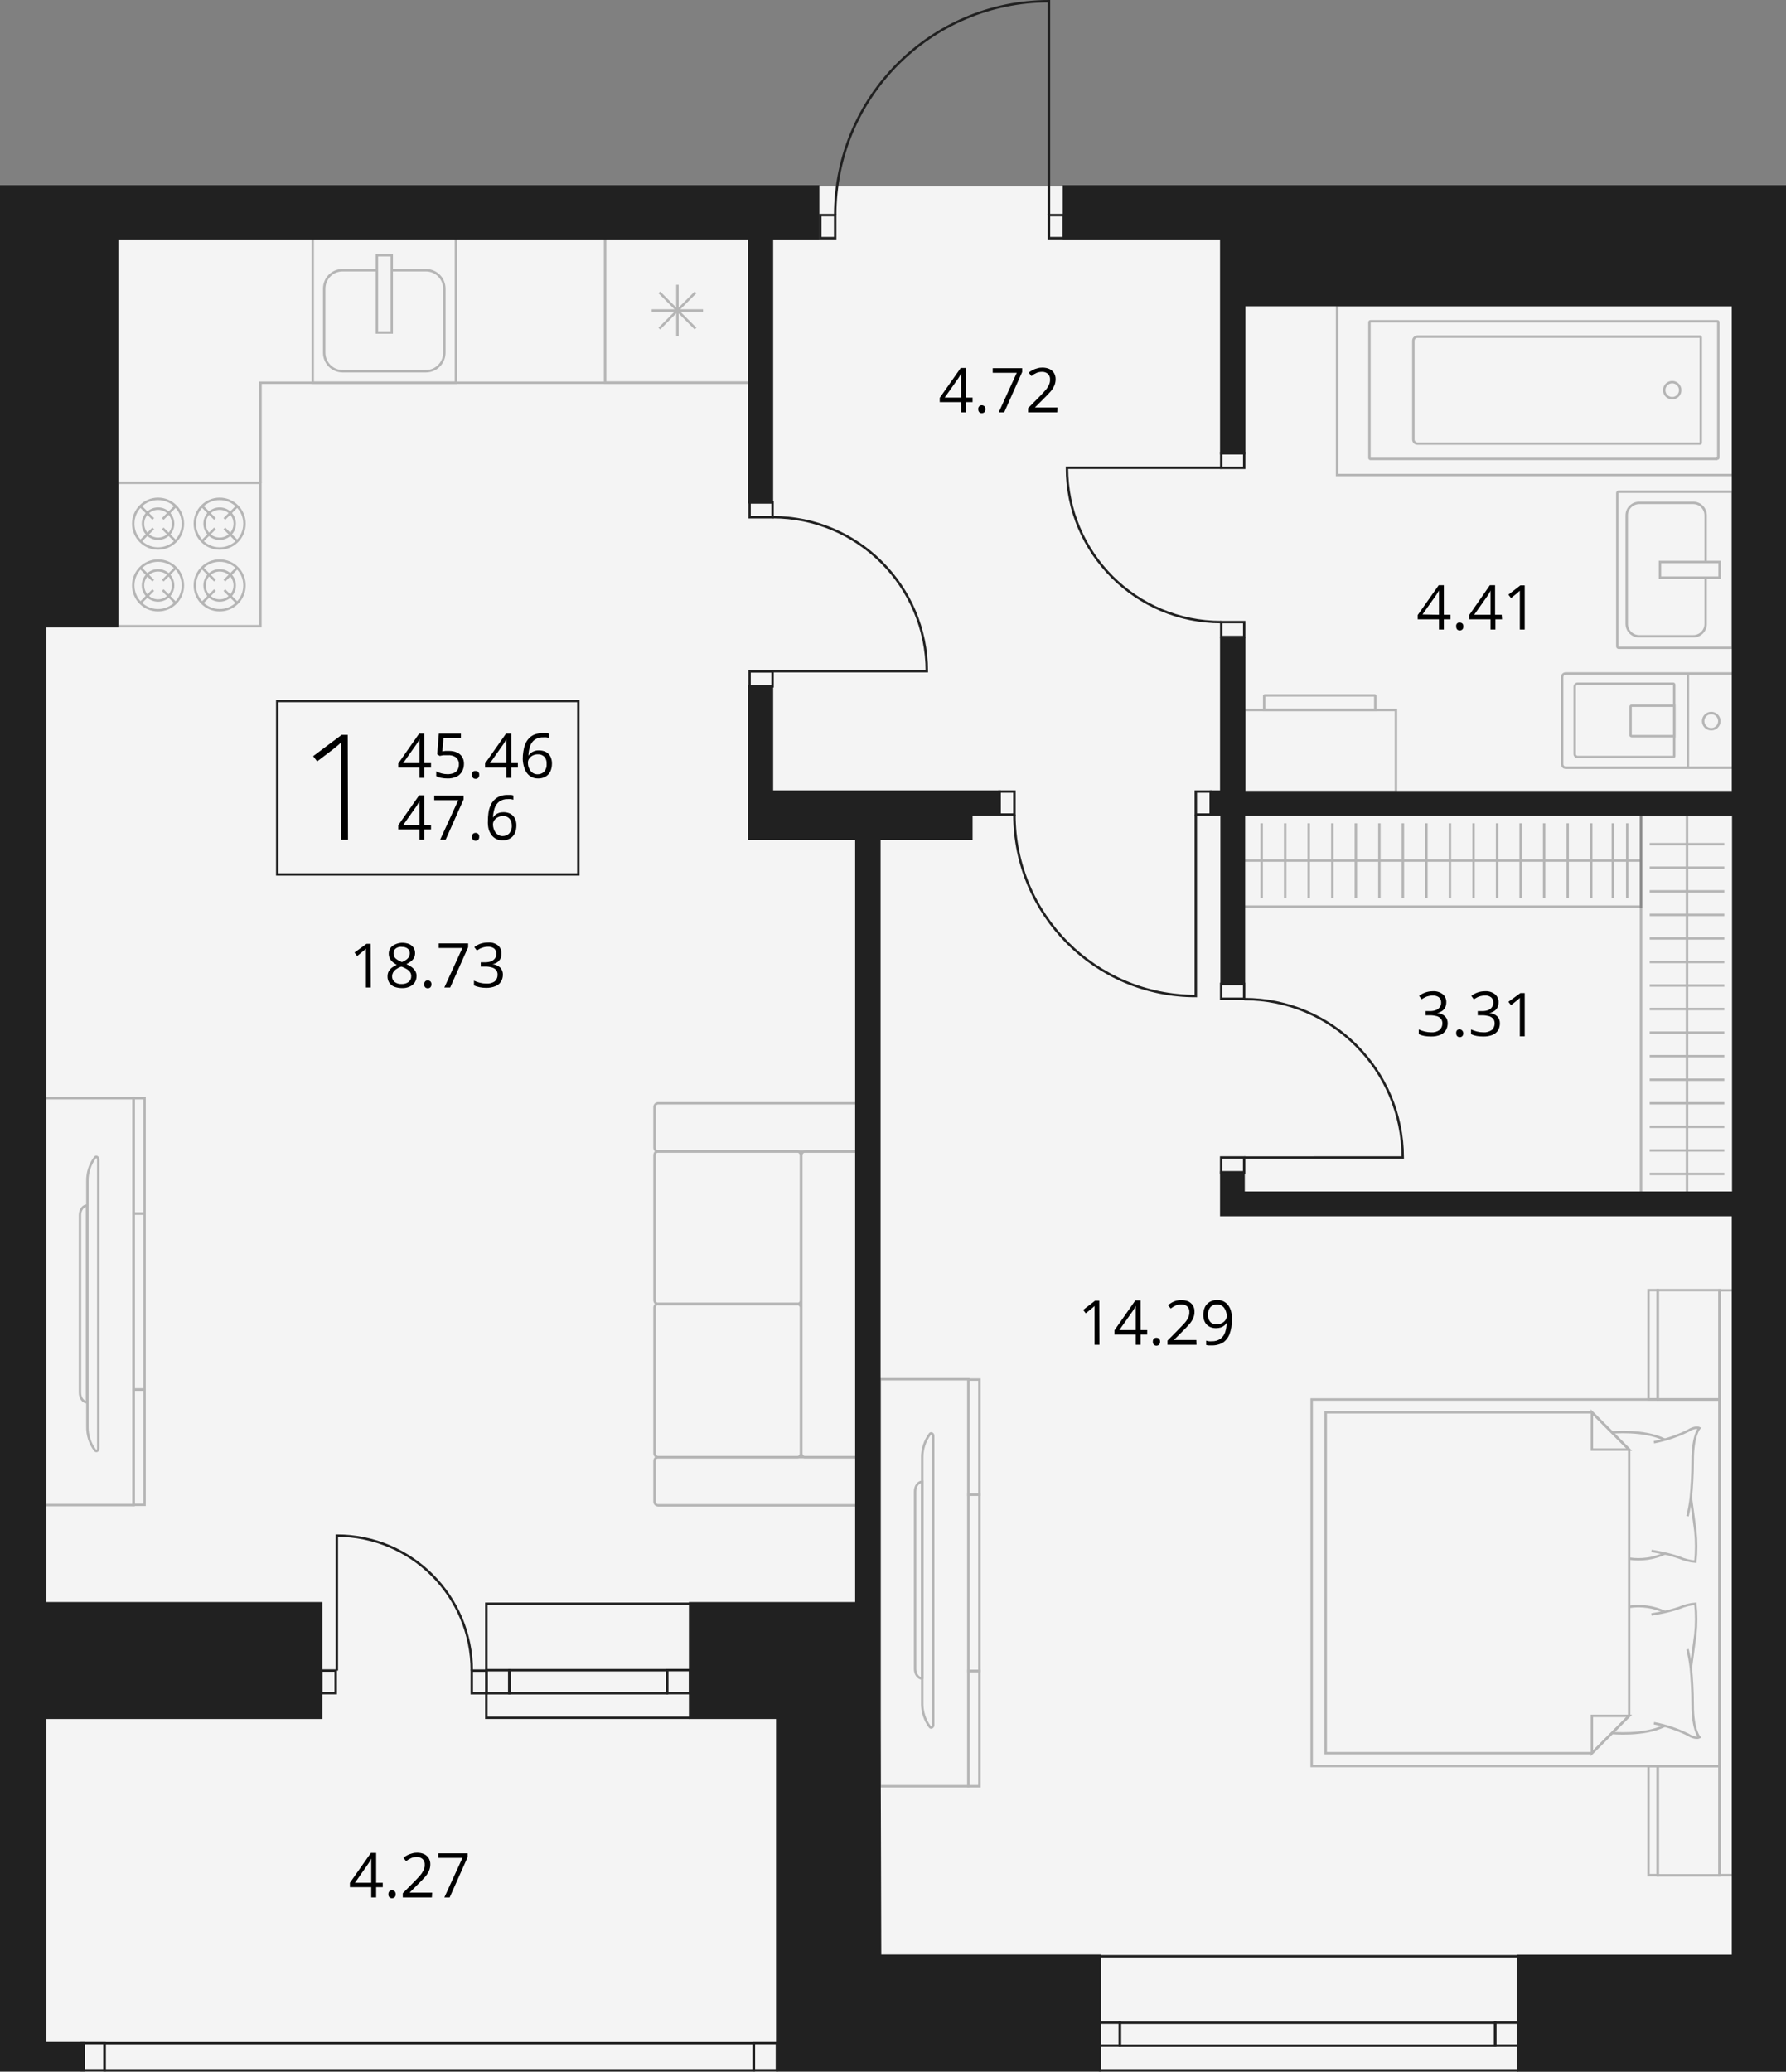 <?xml version="1.0" encoding="UTF-8"?>
<svg id="_Слой_1" data-name="Слой 1" xmlns="http://www.w3.org/2000/svg" viewBox="0 0 204.99 237.67">
  <rect x="0" y="0" width="204.99" height="237.67" fill="#808080" stroke="none"/>
  <g id="Layer_2" data-name="Layer 2">
    <g id="Layer_2-2" data-name="Layer 2-2">
      <polygon points="204.85 237.37 204.85 21.39 .14 21.39 .14 237.51 204.85 237.37" fill="#f4f4f4" stroke-width="0"/>
      <path d="m42.56,113.29h-.56v-3.94c0-.09,0-.18,0-.27,0-.08,0-.17,0-.25l-.2.19-.23.19-.58.47-.3-.4,1.37-1h.48l.02,5.01Z" stroke-width="0"/>
      <path d="m46.14,108.16c.27,0,.53.04.78.13.21.08.4.23.53.41.13.19.2.43.19.66,0,.19-.04.38-.13.54-.09.16-.21.29-.36.4-.16.12-.32.22-.5.31.21.09.4.2.59.33.16.12.3.27.41.44.11.18.17.39.16.6,0,.26-.07.52-.21.74-.15.21-.35.37-.58.47-.27.12-.56.18-.86.17-.31,0-.63-.05-.92-.16-.23-.1-.43-.26-.57-.47-.13-.22-.2-.47-.19-.73,0-.21.05-.42.15-.6.1-.15.22-.29.37-.4.17-.13.35-.23.54-.31-.17-.09-.33-.2-.47-.32-.13-.12-.25-.25-.33-.41-.08-.17-.12-.36-.12-.55,0-.24.06-.47.2-.66.14-.18.32-.32.53-.4.25-.12.52-.18.79-.19Zm-1.14,3.84c0,.24.09.48.27.64.24.18.53.27.83.25.29.01.58-.07.82-.25.19-.17.29-.41.28-.66,0-.16-.04-.32-.13-.45-.1-.14-.22-.25-.37-.34-.18-.11-.37-.2-.57-.28h-.13c-.19.07-.37.17-.54.29-.14.1-.25.22-.34.36-.07.14-.11.29-.12.44Zm1.09-3.38c-.24-.01-.47.05-.66.19-.18.13-.27.34-.26.56,0,.16.04.32.12.45.09.13.21.23.35.31.16.1.32.18.49.24.16-.06.32-.14.46-.24.13-.08.24-.19.33-.32.07-.13.11-.29.11-.44.01-.22-.08-.43-.26-.56-.19-.13-.41-.19-.64-.18h-.04Z" stroke-width="0"/>
      <path d="m48.69,112.93c-.01-.13.03-.26.12-.35.08-.07.18-.1.29-.1.11,0,.21.04.29.1.09.09.14.22.13.35,0,.13-.04.26-.13.35-.08.07-.18.1-.29.1-.11,0-.21-.03-.29-.1-.09-.09-.13-.22-.12-.35Z" stroke-width="0"/>
      <path d="m51,113.29l2.07-4.53h-2.71v-.53h3.37v.44l-2.06,4.62h-.67Z" stroke-width="0"/>
      <path d="m57.56,109.41c0,.2-.04.41-.13.59-.09.16-.21.3-.36.4-.17.11-.36.19-.56.22h0c.34.02.66.16.91.39.2.22.31.51.3.81,0,.27-.07.55-.21.78-.14.24-.37.43-.63.53-.34.14-.71.21-1.08.2-.25,0-.5-.02-.74-.07-.23-.04-.45-.11-.66-.21v-.54c.22.1.45.18.69.24.24.06.48.09.72.09.35.03.71-.06,1-.27.2-.2.31-.47.3-.75.01-.19-.05-.39-.17-.54-.13-.14-.3-.24-.49-.29-.25-.07-.51-.11-.77-.1h-.5v-.49h.5c.24,0,.48-.03.7-.12.18-.07.33-.19.44-.34.1-.15.15-.34.15-.52.02-.23-.08-.45-.25-.6-.2-.15-.45-.22-.7-.21-.17,0-.33.02-.49.06-.14.04-.28.09-.42.15-.13.07-.26.15-.38.23l-.29-.4c.21-.15.43-.28.67-.37.29-.1.59-.15.9-.15.42-.04.84.09,1.17.35.26.24.4.58.38.93Z" stroke-width="0"/>
      <path d="m166.48,71.05h-.76v1.17h-.56v-1.17h-2.44v-.49l2.41-3.42h.59v3.39h.76v.52Zm-1.32-.52v-2c0-.1,0-.19,0-.29v-.49h0c-.05.09-.1.17-.16.25-.05.1-.11.19-.17.28l-1.56,2.21,1.89.04Z" stroke-width="0"/>
      <path d="m167.14,71.86c-.04-.2.09-.4.29-.43.04,0,.07,0,.11,0,.11,0,.22.03.3.1.09.09.13.21.12.34.01.13-.03.26-.12.35-.08.07-.19.11-.3.11-.11,0-.21-.04-.29-.11-.08-.1-.12-.22-.11-.35Z" stroke-width="0"/>
      <path d="m172.4,71.05h-.76v1.17h-.56v-1.17h-2.45v-.49l2.37-3.42h.6v3.39h.76l.04.52Zm-1.32-.52v-2.29c0-.08,0-.17,0-.25,0-.08,0-.16,0-.24h0c-.04.1-.09.2-.15.29-.05.1-.1.19-.17.28l-1.56,2.21h1.88Z" stroke-width="0"/>
      <path d="m175,72.22h-.56v-3.93c0-.09,0-.18,0-.27,0-.08,0-.17,0-.25l-.2.18-.23.2-.58.46-.3-.39,1.37-1.06h.5v5.06Z" stroke-width="0"/>
      <path d="m111.63,46.13h-.76v1.17h-.56v-1.17h-2.45v-.49l2.41-3.43h.6v3.4h.76v.52Zm-1.32-.52v-2.29c0-.08,0-.17,0-.25v-.24h0c-.04.1-.09.2-.15.29-.05.1-.11.19-.17.28l-1.56,2.21h1.88Z" stroke-width="0"/>
      <path d="m112.28,46.94c-.03-.22.13-.42.35-.45.02,0,.04,0,.05,0,.11,0,.22.04.3.11.09.09.13.21.12.34.01.13-.03.26-.12.35-.08.07-.19.11-.3.11-.1,0-.2-.04-.28-.11-.09-.09-.13-.22-.12-.35Z" stroke-width="0"/>
      <path d="m114.63,47.3l2.07-4.53h-2.76v-.53h3.38v.44l-2.06,4.62h-.63Z" stroke-width="0"/>
      <path d="m121.34,47.3h-3.34v-.48l1.36-1.37c.25-.26.46-.48.63-.68.16-.18.29-.38.39-.59.1-.2.15-.41.14-.63.02-.25-.07-.49-.25-.66-.19-.16-.43-.24-.67-.23-.22,0-.44.04-.65.13-.2.09-.4.21-.57.35l-.31-.39c.29-.24.63-.41,1-.5.19-.06.38-.08.58-.08.28,0,.55.05.8.16.22.1.4.27.53.47.12.22.19.46.18.71,0,.26-.05.52-.16.75-.11.25-.26.48-.44.68-.2.22-.42.46-.68.71l-1.1,1.1h2.59l-.03.55Z" stroke-width="0"/>
      <path d="m126.19,154.28h-.56v-3.94c0-.09,0-.18,0-.27v-.25c-.06.07-.13.13-.2.19l-.23.19-.58.47-.3-.39,1.37-1.06h.48l.02,5.06Z" stroke-width="0"/>
      <path d="m131.67,153.11h-.76v1.17h-.56v-1.17h-2.44v-.49l2.4-3.43h.6v3.4h.76v.52Zm-1.32-.52v-2c0-.1,0-.19,0-.29v-.25c0-.08,0-.16,0-.24h0c-.04.1-.09.2-.15.29l-.17.28-1.56,2.21h1.88Z" stroke-width="0"/>
      <path d="m132.32,153.92c-.01-.13.03-.25.12-.34.08-.07.18-.11.29-.11.11,0,.22.04.3.11.09.09.13.21.12.34.01.13-.03.26-.12.35-.08.07-.19.11-.3.11-.11,0-.21-.04-.29-.11-.09-.09-.13-.22-.12-.35Z" stroke-width="0"/>
      <path d="m137.33,154.28h-3.33v-.48l1.35-1.37.64-.68c.16-.18.29-.38.39-.59.09-.2.14-.42.13-.64.02-.24-.07-.48-.25-.65-.19-.16-.43-.24-.67-.23-.22,0-.45.04-.65.13-.2.1-.39.21-.57.35l-.31-.39c.14-.11.29-.21.44-.3.16-.09.33-.16.51-.21.19-.05.38-.07.58-.07.28,0,.56.05.81.16.21.1.39.26.52.46.13.22.19.47.18.72,0,.26-.05.52-.16.75-.11.25-.26.48-.44.68-.19.22-.42.46-.67.71l-1.1,1.1h2.58l.02.55Z" stroke-width="0"/>
      <path d="m141.39,151.38c0,.3-.02.6-.06.89-.05.28-.12.55-.22.82-.1.24-.24.47-.42.66-.18.2-.41.35-.66.44-.3.11-.62.17-.94.16-.11,0-.23,0-.34,0-.1,0-.21-.02-.31-.05v-.5c.1.03.2.06.3.07.11.01.23.01.34,0,.36.02.71-.08,1-.28.25-.19.44-.46.54-.76.11-.35.17-.71.18-1.08h0c-.07.12-.16.22-.27.31-.12.1-.26.17-.41.23-.18.05-.37.08-.56.08-.26,0-.53-.06-.76-.18-.22-.12-.4-.3-.51-.52-.13-.26-.19-.54-.18-.83-.01-.31.06-.62.19-.9.12-.25.32-.45.56-.59.26-.14.55-.22.85-.21.24,0,.47.04.69.14.21.1.39.24.54.42.16.21.28.45.35.7.08.32.12.65.1.98Zm-1.71-1.74c-.28,0-.55.1-.74.3-.21.25-.31.57-.29.9-.02.29.07.57.25.8.19.21.47.31.75.29.21,0,.42-.05.61-.15.16-.08.3-.2.4-.35.09-.13.14-.29.14-.45,0-.16-.02-.31-.07-.46-.04-.16-.11-.31-.2-.44-.09-.13-.21-.24-.35-.32-.15-.08-.33-.12-.5-.12Z" stroke-width="0"/>
      <path d="m166,115c0,.2-.04.41-.13.59-.09.16-.21.3-.36.4-.17.11-.36.19-.56.22h0c.34.02.66.16.91.39.21.22.31.51.3.81,0,.27-.07.55-.21.78-.15.24-.37.43-.63.53-.34.14-.71.2-1.08.19-.25,0-.5-.02-.74-.06-.23-.04-.45-.11-.66-.21v-.54c.22.1.45.18.69.24.24.06.48.09.72.09.36.03.71-.07,1-.28.2-.2.31-.47.3-.75.01-.19-.05-.38-.17-.53-.13-.14-.3-.25-.49-.3-.25-.06-.51-.1-.77-.09h-.5v-.48h.5c.24,0,.48-.03.7-.12.18-.07.33-.19.44-.35.1-.15.16-.34.15-.52.01-.22-.08-.44-.25-.59-.2-.15-.45-.22-.7-.21-.17,0-.33.02-.49.06-.15.03-.29.08-.42.15-.13.07-.26.14-.38.22l-.29-.39c.2-.16.43-.28.67-.37.29-.11.59-.16.9-.16.42-.03.84.1,1.17.36.26.23.4.57.38.92Z" stroke-width="0"/>
      <path d="m167.14,118.53c-.02-.13.02-.26.11-.35.08-.07.18-.1.29-.1.26.03.45.28.41.54-.01.09-.05.18-.11.25-.08.08-.19.12-.3.11-.11,0-.21-.03-.29-.11-.08-.09-.12-.22-.11-.34Z" stroke-width="0"/>
      <path d="m172,115c0,.2-.04.41-.13.59-.09.16-.21.3-.37.4-.17.11-.36.19-.56.22h0c.34.02.66.16.91.39.21.22.31.51.3.81,0,.27-.06.54-.2.78-.15.24-.37.42-.63.53-.35.14-.72.2-1.09.19-.25,0-.5-.02-.74-.06-.23-.04-.44-.11-.65-.21v-.54c.22.1.45.18.68.24.24.06.48.09.72.09.36.03.71-.07,1-.28.2-.19.32-.47.31-.75,0-.19-.05-.38-.17-.53-.14-.14-.31-.25-.5-.3-.25-.06-.51-.1-.77-.09h-.5v-.48h.51c.24,0,.48-.03.7-.12.18-.07.33-.19.43-.35.1-.15.16-.34.15-.52.01-.22-.08-.44-.25-.59-.2-.15-.45-.23-.7-.21-.17,0-.33.02-.49.06-.14.03-.28.08-.41.15-.13.07-.26.14-.39.22l-.29-.39c.2-.15.43-.28.67-.37.29-.11.6-.16.91-.16.42-.03.83.1,1.16.36.26.23.41.57.39.92Z" stroke-width="0"/>
      <path d="m175,118.89h-.56v-3.89c0-.09,0-.18,0-.27v-.25l-.2.19-.23.19-.58.46-.3-.39,1.37-1h.5v4.96Z" stroke-width="0"/>
      <path d="m43.93,216.5h-.76v1.18h-.56v-1.18h-2.45v-.5l2.41-3.43h.6v3.43h.76v.5Zm-1.32-.5v-2.55c0-.08,0-.15,0-.23h0l-.15.29-.17.27-1.55,2.22h1.87Z" stroke-width="0"/>
      <path d="m44.58,217.32c-.01-.13.03-.26.12-.35.08-.07.18-.11.29-.1.11,0,.21.03.3.1.09.09.13.22.12.35.01.13-.03.25-.12.34-.08.07-.19.11-.3.11-.11,0-.21-.03-.29-.11-.09-.09-.13-.21-.12-.34Z" stroke-width="0"/>
      <path d="m51,217.68l2.08-4.54h-2.78v-.52h3.37v.44l-2.06,4.62h-.61Z" stroke-width="0"/>
      <path d="m49.47,88.07h-.76v1.17h-.56v-1.17h-2.44v-.48l2.4-3.43h.6v3.39h.76v.52Zm-1.32-.52v-2c0-.09,0-.19,0-.28,0-.09,0-.17,0-.26v-.24h0l-.15.3-.17.27-1.56,2.21h1.88Z" stroke-width="0"/>
      <path d="m51.55,86.15c.31,0,.62.05.9.18.24.1.45.28.59.5.15.24.22.53.21.81,0,.31-.07.62-.23.89-.15.25-.37.46-.64.58-.31.14-.66.21-1,.2-.25,0-.5-.02-.74-.07-.2-.03-.39-.1-.57-.2v-.55c.19.11.4.19.61.24.23.06.46.09.7.09.23,0,.46-.04.68-.12.18-.08.34-.2.45-.37.11-.19.17-.42.16-.64.02-.29-.1-.58-.31-.78-.29-.21-.65-.3-1-.27h-.47l-.42.08-.29-.19.19-2.37h2.53v.52h-2l-.13,1.53.34-.06c.15,0,.29,0,.44,0Z" stroke-width="0"/>
      <path d="m54.18,88.88c-.04-.2.09-.4.29-.43.04,0,.07,0,.11,0,.11,0,.22.03.3.1.09.09.13.21.12.34.01.13-.03.26-.12.35-.08.08-.19.12-.3.11-.11,0-.21-.03-.29-.11-.08-.1-.12-.22-.11-.35Z" stroke-width="0"/>
      <path d="m59.44,88.07h-.76v1.17h-.56v-1.17h-2.45v-.48l2.41-3.43h.6v3.39h.76v.52Zm-1.32-.52v-2.28c0-.09,0-.17,0-.26,0-.08,0-.16,0-.24h0c-.04.1-.09.2-.15.3-.05.09-.11.19-.17.27l-1.56,2.21h1.88Z" stroke-width="0"/>
      <path d="m60,87.08c0-.3.02-.6.07-.89.04-.28.11-.55.21-.81.1-.24.24-.47.42-.66.18-.2.4-.35.65-.45.32-.12.66-.17,1-.16h.33c.1,0,.2.03.3.05v.49c-.09-.03-.19-.05-.29-.06-.11,0-.22,0-.33,0-.35-.02-.71.08-1,.28-.25.19-.43.46-.53.76-.11.35-.17.71-.18,1.07h0c.08-.11.17-.22.28-.31.12-.1.25-.17.4-.22.18-.06.36-.09.55-.08.27,0,.54.06.78.18.22.12.4.3.51.52.13.26.19.54.18.83,0,.31-.06.62-.19.9-.12.25-.32.45-.56.59-.26.14-.55.21-.85.2-.23,0-.47-.04-.68-.14-.21-.09-.4-.24-.54-.42-.17-.2-.29-.44-.36-.7-.11-.31-.16-.64-.17-.97Zm1.7,1.75c.28.01.56-.1.76-.3.21-.26.31-.58.28-.91.02-.29-.07-.57-.25-.79-.2-.2-.48-.31-.76-.29-.21,0-.41.04-.6.14-.16.09-.3.21-.4.36-.09.13-.14.29-.14.45,0,.16.02.31.06.46.05.16.12.3.21.44.09.13.21.24.35.32.14.08.3.12.46.12h.03Z" stroke-width="0"/>
      <path d="m49.47,95.16h-.76v1.17h-.56v-1.17h-2.44v-.49l2.4-3.43h.6v3.4h.76v.52Zm-1.32-.52v-1.98c0-.1,0-.19,0-.29,0-.08,0-.17,0-.25v-.24h0l-.15.29c-.06.11-.12.2-.17.28l-1.56,2.21,1.88-.02Z" stroke-width="0"/>
      <path d="m56,94.17c0-.3.02-.6.06-.89.03-.28.11-.56.22-.82.09-.24.23-.46.41-.65.19-.19.41-.35.66-.45.3-.12.62-.17.94-.16h.34c.1.01.2.03.29.06v.49c-.09-.03-.19-.05-.29-.07h-.33c-.35-.02-.71.08-1,.28-.25.19-.43.46-.53.76-.11.35-.18.71-.19,1.08h0c.07-.12.16-.22.27-.31.12-.1.26-.18.41-.23.18-.06.36-.08.55-.08.27,0,.53.06.77.18.22.12.39.3.51.52.13.26.19.54.18.83,0,.31-.06.63-.19.91-.12.24-.31.45-.55.58-.26.15-.55.22-.85.21-.24,0-.47-.05-.69-.14-.21-.1-.39-.25-.54-.42-.16-.21-.28-.45-.36-.7-.08-.32-.11-.65-.09-.98Zm1.7,1.75c.28,0,.56-.11.75-.31.21-.25.32-.58.29-.91.01-.28-.08-.56-.26-.78-.19-.21-.47-.32-.76-.3-.21,0-.42.05-.6.15-.16.08-.3.21-.4.36-.09.13-.14.28-.14.44,0,.16.02.32.07.47.04.15.11.3.2.43.09.13.21.24.35.32.15.09.33.14.51.13h0Z" stroke-width="0"/>
      <path d="m54.18,96c-.02-.12.02-.25.11-.34.08-.07.18-.11.29-.11.11,0,.22.04.3.11.09.09.13.21.12.34.01.13-.03.26-.12.35-.08.07-.19.11-.3.11-.11,0-.21-.04-.29-.11-.08-.1-.12-.22-.11-.35Z" stroke-width="0"/>
      <path d="m39.94,96.33h-.81v-11.14c-.14.14-.28.27-.43.39l-.52.42-1.78,1.35-.46-.6,3.27-2.44h.7l.03,12.02Z" stroke-width="0"/>
      <rect x="31.82" y="80.42" width="34.56" height="19.9" fill="none" stroke="#212121" stroke-miterlimit="10" stroke-width=".28"/>
      <rect x="126.13" y="232.04" width="2.4" height="2.64" fill="none" stroke="#212121" stroke-miterlimit="10" stroke-width=".28"/>
      <rect x="171.61" y="232.04" width="2.64" height="2.64" fill="none" stroke="#212121" stroke-miterlimit="10" stroke-width=".28"/>
      <rect x="128.53" y="232.05" width="43.08" height="2.64" fill="none" stroke="#212121" stroke-miterlimit="10" stroke-width=".28"/>
      <line x1="126.13" y1="237.51" x2="174.25" y2="237.51" fill="none" stroke="#212121" stroke-miterlimit="10" stroke-width=".28"/>
      <line x1="174.25" y1="224.43" x2="126.13" y2="224.43" fill="none" stroke="#212121" stroke-miterlimit="10" stroke-width=".28"/>
      <rect x="86.53" y="234.39" width="2.64" height="3.11" fill="none" stroke="#212121" stroke-miterlimit="10" stroke-width=".28"/>
      <rect x="9.37" y="234.39" width="2.64" height="3.11" fill="none" stroke="#212121" stroke-miterlimit="10" stroke-width=".28"/>
      <rect x="12" y="234.4" width="74.52" height="3.11" fill="none" stroke="#212121" stroke-miterlimit="10" stroke-width=".28"/>
      <rect x="54.15" y="191.66" width="1.67" height="2.59" fill="none" stroke="#212121" stroke-miterlimit="10" stroke-width=".28"/>
      <rect x="36.86" y="191.65" width="1.67" height="2.59" fill="none" stroke="#212121" stroke-miterlimit="10" stroke-width=".28"/>
      <path d="m54.15,191.66c0-8.55-6.94-15.48-15.49-15.49v15.49" fill="none" stroke="#212121" stroke-miterlimit="10" stroke-width=".28"/>
      <rect x="55.83" y="191.61" width="2.64" height="2.64" fill="none" stroke="#212121" stroke-miterlimit="10" stroke-width=".28"/>
      <rect x="76.57" y="191.6" width="2.64" height="2.64" fill="none" stroke="#212121" stroke-miterlimit="10" stroke-width=".28"/>
      <rect x="58.46" y="191.61" width="18.1" height="2.64" fill="none" stroke="#212121" stroke-miterlimit="10" stroke-width=".28"/>
      <polyline points="79.21 183.99 55.82 183.99 55.82 197.07 79.21 197.07" fill="none" stroke="#212121" stroke-miterlimit="10" stroke-width=".28"/>
      <rect x="140.17" y="71.37" width="2.64" height="1.71" fill="none" stroke="#212121" stroke-miterlimit="10" stroke-width=".28"/>
      <rect x="140.17" y="51.96" width="2.64" height="1.71" fill="none" stroke="#212121" stroke-miterlimit="10" stroke-width=".28"/>
      <path d="m140.17,71.37c-9.78,0-17.71-7.93-17.71-17.71h17.71" fill="none" stroke="#212121" stroke-miterlimit="10" stroke-width=".28"/>
      <rect x="86.03" y="57.63" width="2.64" height="1.71" fill="none" stroke="#212121" stroke-miterlimit="10" stroke-width=".28"/>
      <rect x="86.03" y="77.03" width="2.64" height="1.71" fill="none" stroke="#212121" stroke-miterlimit="10" stroke-width=".28"/>
      <path d="m88.68,59.33c9.76,0,17.68,7.91,17.7,17.67h-17.7" fill="none" stroke="#212121" stroke-miterlimit="10" stroke-width=".28"/>
      <rect x="114.72" y="90.81" width="1.71" height="2.64" fill="none" stroke="#212121" stroke-miterlimit="10" stroke-width=".28"/>
      <rect x="137.25" y="90.81" width="1.71" height="2.64" fill="none" stroke="#212121" stroke-miterlimit="10" stroke-width=".28"/>
      <path d="m116.43,93.45c0,11.5,9.32,20.82,20.82,20.82h0v-20.82" fill="none" stroke="#212121" stroke-miterlimit="10" stroke-width=".28"/>
      <rect x="140.16" y="112.87" width="2.64" height="1.71" fill="none" stroke="#212121" stroke-miterlimit="10" stroke-width=".28"/>
      <rect x="140.16" y="132.79" width="2.64" height="1.71" fill="none" stroke="#212121" stroke-miterlimit="10" stroke-width=".28"/>
      <path d="m142.81,114.62c10.04,0,18.18,8.13,18.19,18.17h0s-18.19.01-18.19.01" fill="none" stroke="#212121" stroke-miterlimit="10" stroke-width=".28"/>
      <rect x="94.15" y="24.68" width="1.71" height="2.64" fill="none" stroke="#212121" stroke-miterlimit="10" stroke-width=".28"/>
      <rect x="120.4" y="24.68" width="1.71" height="2.64" fill="none" stroke="#212121" stroke-miterlimit="10" stroke-width=".28"/>
      <path d="m95.86,24.69c0-13.55,10.98-24.54,24.53-24.55,0,0,0,0,.01,0v24.55" fill="none" stroke="#212121" stroke-miterlimit="10" stroke-width=".28"/>
      <g opacity=".3">
        <rect x="153.46" y="35" width="45.44" height="19.5" fill="none" stroke="#212121" stroke-miterlimit="10" stroke-width=".28"/>
        <path d="m197.12,52.65h-39.83c-.06,0-.11-.05-.11-.11h0v-15.57c0-.06.05-.11.11-.11h39.83c.06,0,.1.04.1.1h0v15.55c0,.06-.04.1-.1.1h0v.04Z" fill="none" stroke="#212121" stroke-miterlimit="10" stroke-width=".28"/>
        <path d="m195.14,50.89h-32.44c-.27,0-.48-.21-.48-.48v-11.31c0-.27.21-.48.48-.48h32.44s.07.03.07.07h0v12.13s-.03.07-.07.07h0Z" fill="none" stroke="#212121" stroke-miterlimit="10" stroke-width=".28"/>
        <circle cx="191.93" cy="44.76" r=".92" fill="none" stroke="#212121" stroke-miterlimit="10" stroke-width=".28"/>
      </g>
      <g opacity=".3">
        <circle cx="196.41" cy="82.73" r=".93" fill="none" stroke="#212121" stroke-miterlimit="10" stroke-width=".28"/>
        <path d="m179.71,77.26h19.23v10.82h-19.23c-.23,0-.41-.18-.41-.41,0,0,0,0,0-.01v-9.98c0-.23.17-.41.4-.42,0,0,0,0,.01,0Z" fill="none" stroke="#212121" stroke-miterlimit="10" stroke-width=".28"/>
        <path d="m192.07,86.85h-11c-.18,0-.33-.15-.33-.33h0v-7.75c0-.18.15-.33.33-.33h11s.09.04.09.09v8.23s-.04.09-.09.09Z" fill="none" stroke="#212121" stroke-miterlimit="10" stroke-width=".28"/>
        <line x1="193.73" y1="88.03" x2="193.73" y2="77.26" fill="none" stroke="#212121" stroke-miterlimit="10" stroke-width=".28"/>
        <path d="m192.15,84.46h-4.86c-.08,0-.14-.06-.14-.14v-3.22c0-.08.06-.14.14-.14h4.88v3.5h-.02Z" fill="none" stroke="#212121" stroke-miterlimit="10" stroke-width=".28"/>
      </g>
      <g opacity=".3">
        <path d="m198.86,74.32h-13.07c-.09,0-.16-.07-.16-.16h0v-17.59c0-.09.07-.16.16-.16h13.07v17.91h0Z" fill="none" stroke="#212121" stroke-miterlimit="10" stroke-width=".28"/>
        <path d="m195.77,66.26v5.36c-.02.77-.65,1.38-1.42,1.38h-6.22c-.78,0-1.42-.64-1.42-1.42v-12.47c0-.78.64-1.41,1.42-1.42h6.22c.78,0,1.41.64,1.42,1.42v5.36" fill="none" stroke="#212121" stroke-miterlimit="10" stroke-width=".28"/>
        <rect x="190.53" y="64.47" width="6.84" height="1.8" fill="none" stroke="#212121" stroke-miterlimit="10" stroke-width=".28"/>
      </g>
      <g opacity=".3">
        <rect x="142.81" y="81.46" width="17.41" height="9.41" fill="none" stroke="#212121" stroke-miterlimit="10" stroke-width=".28"/>
        <path d="m157.85,79.83v1.62h-12.75v-1.62s.02-.05.05-.05h12.65s.05.02.05.05h0Z" fill="none" stroke="#212121" stroke-miterlimit="10" stroke-width=".28"/>
      </g>
      <g opacity=".3">
        <polygon points="197.36 202.6 197.36 181.57 197.36 160.55 150.55 160.55 150.55 181.57 150.55 202.6 197.36 202.6" fill="none" stroke="#212121" stroke-miterlimit="10" stroke-width=".28"/>
        <polygon points="182.71 201.13 186.99 196.85 186.99 166.3 182.71 162.02 152.16 162.02 152.16 201.13 182.71 201.13" fill="none" stroke="#212121" stroke-miterlimit="10" stroke-width=".28"/>
        <polygon points="186.99 196.85 182.71 196.85 182.71 201.13 186.99 196.85" fill="none" stroke="#212121" stroke-miterlimit="10" stroke-width=".28"/>
        <path d="m193.69,189.21c.17.71.3,1.42.38,2.14.1,1.05.21,2.6.21,4.24,0,2.94.77,3.71.77,3.71,0,0-.46.25-1.33-.31-1.23-.6-2.54-1.04-3.89-1.3" fill="none" stroke="#212121" stroke-miterlimit="10" stroke-width=".28"/>
        <path d="m185,198.81s3.69.36,6.05-.82" fill="none" stroke="#212121" stroke-miterlimit="10" stroke-width=".28"/>
        <path d="m194.07,191.35s.31-2.35.52-3.85c.12-1.17.12-2.34,0-3.51-.63.05-1.24.21-1.82.46-.61.21-1.24.38-1.87.52-.75.15-1.35.25-1.35.25" fill="none" stroke="#212121" stroke-miterlimit="10" stroke-width=".28"/>
        <path d="m187,184.34c1.39-.21,2.81,0,4.09.59" fill="none" stroke="#212121" stroke-miterlimit="10" stroke-width=".28"/>
        <polygon points="186.99 166.3 182.71 166.3 182.71 162.02 186.99 166.3" fill="none" stroke="#212121" stroke-miterlimit="10" stroke-width=".28"/>
        <path d="m193.69,173.94c.17-.71.3-1.42.38-2.14.1-1.05.21-2.6.21-4.24,0-2.94.77-3.72.77-3.72,0,0-.46-.24-1.33.32-1.23.6-2.54,1.04-3.89,1.3" fill="none" stroke="#212121" stroke-miterlimit="10" stroke-width=".28"/>
        <path d="m185,164.34s3.69-.36,6.05.82" fill="none" stroke="#212121" stroke-miterlimit="10" stroke-width=".28"/>
        <path d="m194.07,171.8s.31,2.35.52,3.85c.12,1.17.12,2.34,0,3.51-.63-.05-1.24-.21-1.82-.46-.61-.21-1.24-.39-1.87-.52-.75-.16-1.35-.25-1.35-.25" fill="none" stroke="#212121" stroke-miterlimit="10" stroke-width=".28"/>
        <path d="m187,178.81c1.39.21,2.81,0,4.09-.59" fill="none" stroke="#212121" stroke-miterlimit="10" stroke-width=".28"/>
        <rect x="197.36" y="148.03" width="1.55" height="67.09" fill="none" stroke="#212121" stroke-miterlimit="10" stroke-width=".28"/>
        <polygon points="190.27 148.01 190.27 153.78 190.27 160.55 197.36 160.55 197.36 153.78 197.36 148.01 190.27 148.01" fill="none" stroke="#212121" stroke-miterlimit="10" stroke-width=".28"/>
        <polygon points="189.21 148.01 189.21 153.77 189.21 160.53 190.27 160.53 190.27 153.77 190.27 148.01 189.21 148.01" fill="none" stroke="#212121" stroke-miterlimit="10" stroke-width=".28"/>
        <polygon points="190.27 202.6 190.27 209.37 190.27 215.14 197.36 215.14 197.36 209.37 197.36 202.6 190.27 202.6" fill="none" stroke="#212121" stroke-miterlimit="10" stroke-width=".28"/>
        <polygon points="189.21 202.6 189.21 209.36 189.21 215.12 190.27 215.12 190.27 209.36 190.27 202.6 189.21 202.6" fill="none" stroke="#212121" stroke-miterlimit="10" stroke-width=".28"/>
      </g>
      <g opacity=".3">
        <polygon points="188.35 93.45 142.73 93.45 142.73 104.01 188.35 104.01 188.35 98.73 188.35 93.45" fill="none" stroke="#212121" stroke-miterlimit="10" stroke-width=".28"/>
        <line x1="142.73" y1="98.73" x2="188.35" y2="98.73" fill="none" stroke="#212121" stroke-miterlimit="10" stroke-width=".28"/>
        <line x1="144.81" y1="94.45" x2="144.81" y2="103.01" fill="none" stroke="#212121" stroke-miterlimit="10" stroke-width=".28"/>
        <line x1="147.51" y1="94.45" x2="147.51" y2="103.01" fill="none" stroke="#212121" stroke-miterlimit="10" stroke-width=".28"/>
        <line x1="150.21" y1="94.45" x2="150.21" y2="103.01" fill="none" stroke="#212121" stroke-miterlimit="10" stroke-width=".28"/>
        <line x1="152.92" y1="94.45" x2="152.92" y2="103.01" fill="none" stroke="#212121" stroke-miterlimit="10" stroke-width=".28"/>
        <line x1="155.62" y1="94.45" x2="155.62" y2="103.01" fill="none" stroke="#212121" stroke-miterlimit="10" stroke-width=".28"/>
        <line x1="158.32" y1="94.45" x2="158.32" y2="103.01" fill="none" stroke="#212121" stroke-miterlimit="10" stroke-width=".28"/>
        <line x1="161.02" y1="94.45" x2="161.02" y2="103.01" fill="none" stroke="#212121" stroke-miterlimit="10" stroke-width=".28"/>
        <line x1="163.72" y1="94.45" x2="163.72" y2="103.01" fill="none" stroke="#212121" stroke-miterlimit="10" stroke-width=".28"/>
        <line x1="166.42" y1="94.45" x2="166.42" y2="103.01" fill="none" stroke="#212121" stroke-miterlimit="10" stroke-width=".28"/>
        <line x1="169.13" y1="94.45" x2="169.13" y2="103.01" fill="none" stroke="#212121" stroke-miterlimit="10" stroke-width=".28"/>
        <line x1="171.83" y1="94.45" x2="171.83" y2="103.01" fill="none" stroke="#212121" stroke-miterlimit="10" stroke-width=".28"/>
        <line x1="174.53" y1="94.45" x2="174.53" y2="103.01" fill="none" stroke="#212121" stroke-miterlimit="10" stroke-width=".28"/>
        <line x1="177.23" y1="94.45" x2="177.23" y2="103.01" fill="none" stroke="#212121" stroke-miterlimit="10" stroke-width=".28"/>
        <line x1="179.93" y1="94.45" x2="179.93" y2="103.01" fill="none" stroke="#212121" stroke-miterlimit="10" stroke-width=".28"/>
        <line x1="182.64" y1="94.45" x2="182.64" y2="103.01" fill="none" stroke="#212121" stroke-miterlimit="10" stroke-width=".28"/>
        <line x1="185.11" y1="94.45" x2="185.11" y2="103.01" fill="none" stroke="#212121" stroke-miterlimit="10" stroke-width=".28"/>
        <line x1="186.77" y1="94.45" x2="186.77" y2="103.01" fill="none" stroke="#212121" stroke-miterlimit="10" stroke-width=".28"/>
      </g>
      <g opacity=".3">
        <polygon points="198.91 136.83 198.91 93.51 188.35 93.51 188.35 136.83 193.63 136.83 198.91 136.83" fill="none" stroke="#212121" stroke-miterlimit="10" stroke-width=".28"/>
        <line x1="193.63" y1="93.51" x2="193.63" y2="136.83" fill="none" stroke="#212121" stroke-miterlimit="10" stroke-width=".28"/>
        <line x1="197.91" y1="96.85" x2="189.35" y2="96.85" fill="none" stroke="#212121" stroke-miterlimit="10" stroke-width=".28"/>
        <line x1="197.91" y1="99.55" x2="189.35" y2="99.55" fill="none" stroke="#212121" stroke-miterlimit="10" stroke-width=".28"/>
        <line x1="197.91" y1="102.26" x2="189.35" y2="102.26" fill="none" stroke="#212121" stroke-miterlimit="10" stroke-width=".28"/>
        <line x1="197.91" y1="104.96" x2="189.35" y2="104.96" fill="none" stroke="#212121" stroke-miterlimit="10" stroke-width=".28"/>
        <line x1="197.91" y1="107.66" x2="189.35" y2="107.66" fill="none" stroke="#212121" stroke-miterlimit="10" stroke-width=".28"/>
        <line x1="197.91" y1="110.36" x2="189.35" y2="110.36" fill="none" stroke="#212121" stroke-miterlimit="10" stroke-width=".28"/>
        <line x1="197.91" y1="113.06" x2="189.35" y2="113.06" fill="none" stroke="#212121" stroke-miterlimit="10" stroke-width=".28"/>
        <line x1="197.91" y1="115.76" x2="189.35" y2="115.76" fill="none" stroke="#212121" stroke-miterlimit="10" stroke-width=".28"/>
        <line x1="197.91" y1="118.47" x2="189.35" y2="118.47" fill="none" stroke="#212121" stroke-miterlimit="10" stroke-width=".28"/>
        <line x1="197.91" y1="121.17" x2="189.35" y2="121.17" fill="none" stroke="#212121" stroke-miterlimit="10" stroke-width=".28"/>
        <line x1="197.91" y1="123.87" x2="189.35" y2="123.87" fill="none" stroke="#212121" stroke-miterlimit="10" stroke-width=".28"/>
        <line x1="197.91" y1="126.57" x2="189.35" y2="126.57" fill="none" stroke="#212121" stroke-miterlimit="10" stroke-width=".28"/>
        <line x1="197.91" y1="129.27" x2="189.35" y2="129.27" fill="none" stroke="#212121" stroke-miterlimit="10" stroke-width=".28"/>
        <line x1="197.91" y1="131.98" x2="189.35" y2="131.98" fill="none" stroke="#212121" stroke-miterlimit="10" stroke-width=".28"/>
        <line x1="197.91" y1="134.68" x2="189.35" y2="134.68" fill="none" stroke="#212121" stroke-miterlimit="10" stroke-width=".28"/>
      </g>
      <g opacity=".3">
        <polygon points="111.15 204.92 111.15 181.57 111.15 158.23 100.99 158.23 100.99 181.57 100.99 204.92 111.15 204.92" fill="none" stroke="#212121" stroke-miterlimit="10" stroke-width=".28"/>
        <polygon points="112.41 171.48 112.41 161.38 112.41 158.27 111.15 158.27 111.15 161.38 111.15 171.48 112.41 171.48" fill="none" stroke="#212121" stroke-miterlimit="10" stroke-width=".28"/>
        <polygon points="112.41 191.7 112.41 181.59 112.41 171.48 111.15 171.48 111.15 181.59 111.15 191.7 112.41 191.7" fill="none" stroke="#212121" stroke-miterlimit="10" stroke-width=".28"/>
        <polygon points="112.41 204.92 112.41 201.81 112.41 191.7 111.15 191.7 111.15 201.81 111.15 204.92 112.41 204.92" fill="none" stroke="#212121" stroke-miterlimit="10" stroke-width=".28"/>
        <path d="m106.73,198.12c.14.17.38,0,.38-.22v-33.16c0-.26-.24-.4-.38-.22h0c-.59.79-.9,1.75-.88,2.73v28.14c-.02.98.29,1.94.88,2.73Z" fill="none" stroke="#212121" stroke-miterlimit="10" stroke-width=".28"/>
        <path d="m105.85,192.6v-22.6h0c-.45,0-.82.49-.82,1.09v20.38c0,.6.37,1.09.82,1.09v.04Z" fill="none" stroke="#212121" stroke-miterlimit="10" stroke-width=".28"/>
      </g>
      <g opacity=".3">
        <rect x="13.44" y="55.39" width="16.45" height="16.45" fill="none" stroke="#212121" stroke-miterlimit="10" stroke-width=".28"/>
        <circle cx="18.14" cy="60.08" r="2.85" fill="none" stroke="#212121" stroke-miterlimit="10" stroke-width=".28"/>
        <circle cx="18.14" cy="60.08" r="1.73" fill="none" stroke="#212121" stroke-miterlimit="10" stroke-width=".28"/>
        <line x1="16.12" y1="58.07" x2="17.59" y2="59.54" fill="none" stroke="#212121" stroke-miterlimit="10" stroke-width=".28"/>
        <line x1="18.68" y1="60.62" x2="20.15" y2="62.09" fill="none" stroke="#212121" stroke-miterlimit="10" stroke-width=".28"/>
        <line x1="16.12" y1="62.09" x2="17.59" y2="60.62" fill="none" stroke="#212121" stroke-miterlimit="10" stroke-width=".28"/>
        <line x1="18.68" y1="59.54" x2="20.15" y2="58.07" fill="none" stroke="#212121" stroke-miterlimit="10" stroke-width=".28"/>
        <circle cx="25.21" cy="60.08" r="2.85" fill="none" stroke="#212121" stroke-miterlimit="10" stroke-width=".28"/>
        <circle cx="25.21" cy="60.08" r="1.73" fill="none" stroke="#212121" stroke-miterlimit="10" stroke-width=".28"/>
        <line x1="23.2" y1="58.07" x2="24.67" y2="59.54" fill="none" stroke="#212121" stroke-miterlimit="10" stroke-width=".28"/>
        <line x1="25.75" y1="60.62" x2="27.22" y2="62.09" fill="none" stroke="#212121" stroke-miterlimit="10" stroke-width=".28"/>
        <line x1="23.2" y1="62.09" x2="24.67" y2="60.62" fill="none" stroke="#212121" stroke-miterlimit="10" stroke-width=".28"/>
        <line x1="25.75" y1="59.54" x2="27.22" y2="58.07" fill="none" stroke="#212121" stroke-miterlimit="10" stroke-width=".28"/>
        <circle cx="18.14" cy="67.16" r="2.85" fill="none" stroke="#212121" stroke-miterlimit="10" stroke-width=".28"/>
        <circle cx="18.14" cy="67.16" r="1.73" fill="none" stroke="#212121" stroke-miterlimit="10" stroke-width=".28"/>
        <line x1="16.12" y1="65.15" x2="17.59" y2="66.62" fill="none" stroke="#212121" stroke-miterlimit="10" stroke-width=".28"/>
        <line x1="18.68" y1="67.7" x2="20.15" y2="69.17" fill="none" stroke="#212121" stroke-miterlimit="10" stroke-width=".28"/>
        <line x1="16.12" y1="69.17" x2="17.59" y2="67.7" fill="none" stroke="#212121" stroke-miterlimit="10" stroke-width=".28"/>
        <line x1="18.68" y1="66.62" x2="20.15" y2="65.15" fill="none" stroke="#212121" stroke-miterlimit="10" stroke-width=".28"/>
        <circle cx="25.21" cy="67.16" r="2.85" fill="none" stroke="#212121" stroke-miterlimit="10" stroke-width=".28"/>
        <circle cx="25.21" cy="67.16" r="1.73" fill="none" stroke="#212121" stroke-miterlimit="10" stroke-width=".28"/>
        <line x1="23.2" y1="65.15" x2="24.67" y2="66.62" fill="none" stroke="#212121" stroke-miterlimit="10" stroke-width=".28"/>
        <line x1="25.75" y1="67.7" x2="27.22" y2="69.17" fill="none" stroke="#212121" stroke-miterlimit="10" stroke-width=".28"/>
        <line x1="23.2" y1="69.17" x2="24.67" y2="67.7" fill="none" stroke="#212121" stroke-miterlimit="10" stroke-width=".28"/>
        <line x1="25.75" y1="66.62" x2="27.22" y2="65.15" fill="none" stroke="#212121" stroke-miterlimit="10" stroke-width=".28"/>
        <rect x="35.89" y="27.33" width="16.44" height="16.58" fill="none" stroke="#212121" stroke-miterlimit="10" stroke-width=".28"/>
        <path d="m43.26,31h-3.94c-1.17,0-2.11.94-2.11,2.11,0,0,0,.01,0,.02v7.32c-.01,1.17.93,2.13,2.1,2.14,0,0,0,0,.01,0h9.58c1.17-.01,2.11-.97,2.1-2.14,0,0,0,0,0-.01v-7.32c0-1.17-.93-2.11-2.1-2.12h-3.9" fill="none" stroke="#212121" stroke-miterlimit="10" stroke-width=".28"/>
        <rect x="43.26" y="29.28" width="1.7" height="8.87" fill="none" stroke="#212121" stroke-miterlimit="10" stroke-width=".28"/>
        <rect x="69.45" y="27.32" width="16.58" height="16.58" fill="none" stroke="#212121" stroke-miterlimit="10" stroke-width=".28"/>
        <line x1="80.69" y1="35.62" x2="74.8" y2="35.62" fill="none" stroke="#212121" stroke-miterlimit="10" stroke-width=".28"/>
        <line x1="77.75" y1="32.67" x2="77.75" y2="38.56" fill="none" stroke="#212121" stroke-miterlimit="10" stroke-width=".28"/>
        <line x1="79.83" y1="33.54" x2="75.67" y2="37.7" fill="none" stroke="#212121" stroke-miterlimit="10" stroke-width=".28"/>
        <line x1="75.67" y1="33.54" x2="79.83" y2="37.7" fill="none" stroke="#212121" stroke-miterlimit="10" stroke-width=".28"/>
        <polyline points="29.9 55.4 29.9 43.91 86.04 43.91" fill="none" stroke="#212121" stroke-miterlimit="10" stroke-width=".28"/>
      </g>
      <path d="m5.17,71.85h8.28V27.33h72.55v30.29h2.6v-30.29h5.3v-5.94H.14v216.12h9.48v-3.12h-4.45v-37.32h31.69v-13.14H5.17v-112.08Zm95.76,125.22v-100.86h10.56v-2.76h3.23v-2.64h-26.12v-12.07h-2.6v17.47h12.29v87.72h-19.08v13.14h10v40.44h37v-13.14h-25.2l-.08-27.3ZM122.11,21.39v5.94h18.06v24.67h2.64v-17h56.1v55.87h-56.1v-17.58h-2.64v17.52h-1.17v2.64h1.21v19.42h2.56v-19.42h56.18v43.38h-56.22v-2.32h-2.56v4.88h58.74v85h-24.66v13.14h30.6V21.39h-82.74Z" fill="#212121" stroke="#212121" stroke-miterlimit="10" stroke-width=".28"/>
      <g opacity=".3">
        <polygon points="15.33 125.99 15.33 149.33 15.33 172.67 5.17 172.67 5.17 149.33 5.17 125.99 15.33 125.99" fill="none" stroke="#212121" stroke-miterlimit="10" stroke-width=".28"/>
        <polygon points="16.59 159.42 16.59 169.53 16.59 172.64 15.33 172.64 15.33 169.53 15.33 159.42 16.59 159.42" fill="none" stroke="#212121" stroke-miterlimit="10" stroke-width=".28"/>
        <polygon points="16.59 139.21 16.59 149.31 16.59 159.42 15.33 159.42 15.33 149.31 15.33 139.21 16.59 139.21" fill="none" stroke="#212121" stroke-miterlimit="10" stroke-width=".28"/>
        <polygon points="16.59 125.99 16.59 129.1 16.59 139.21 15.33 139.21 15.33 129.1 15.33 125.99 16.59 125.99" fill="none" stroke="#212121" stroke-miterlimit="10" stroke-width=".28"/>
        <path d="m10.91,132.79c.14-.18.37,0,.37.22v33.16c0,.26-.23.39-.37.21h0c-.59-.78-.9-1.74-.88-2.72v-28.15c-.02-.98.29-1.94.88-2.72Z" fill="none" stroke="#212121" stroke-miterlimit="10" stroke-width=".28"/>
        <path d="m10,138.31v22.56h0c-.46,0-.82-.49-.82-1.1v-20.37c0-.61.36-1.09.82-1.09Z" fill="none" stroke="#212121" stroke-miterlimit="10" stroke-width=".28"/>
      </g>
      <g opacity=".3">
        <rect x="75.12" y="149.58" width="16.81" height="17.59" rx=".42" ry=".42" fill="none" stroke="#212121" stroke-miterlimit="10" stroke-width=".28"/>
        <rect x="75.12" y="132.09" width="16.81" height="17.52" rx=".42" ry=".42" fill="none" stroke="#212121" stroke-miterlimit="10" stroke-width=".28"/>
        <path d="m75.12,127v4.67c0,.24.19.43.43.43h22.74c.23,0,0-.19,0-.43v-4.67c0-.24.23-.43,0-.43h-22.74c-.24,0-.43.19-.43.43h0Z" fill="none" stroke="#212121" stroke-miterlimit="10" stroke-width=".28"/>
        <path d="m75.12,167.6v4.67c0,.24.19.43.43.43h22.74c.23,0,0-.19,0-.43v-4.67c0-.23.23-.43,0-.43h-22.74c-.24,0-.43.19-.43.43Z" fill="none" stroke="#212121" stroke-miterlimit="10" stroke-width=".28"/>
        <path d="m92.4,167.17h5.89c.23,0,0-.19,0-.43v-34.21c0-.24.23-.43,0-.43h-5.89c-.24,0-.43.19-.43.43v34.21c0,.24.19.43.43.43h0Z" fill="none" stroke="#212121" stroke-miterlimit="10" stroke-width=".28"/>
      </g>
      <path d="m50.52,96.33l2.08-4.53h-2.76v-.53h3.37v.44l-2.06,4.62h-.63Z" stroke-width="0"/>
      <path d="m49.57,217.68h-3.34v-.48l1.36-1.37c.25-.26.46-.48.63-.68.16-.18.29-.38.39-.59.1-.2.15-.41.14-.63.02-.25-.07-.49-.25-.66-.19-.16-.43-.24-.67-.23-.22,0-.44.04-.65.13-.2.09-.4.21-.57.35l-.31-.39c.29-.24.63-.41,1-.5.19-.06.38-.08.58-.08.28,0,.55.05.8.16.22.1.4.27.53.47.12.22.19.46.18.71,0,.26-.05.52-.16.75-.11.25-.26.48-.44.68-.2.22-.42.46-.68.71l-1.1,1.1h2.59l-.03.55Z" stroke-width="0"/>
    </g>
  </g>
</svg>